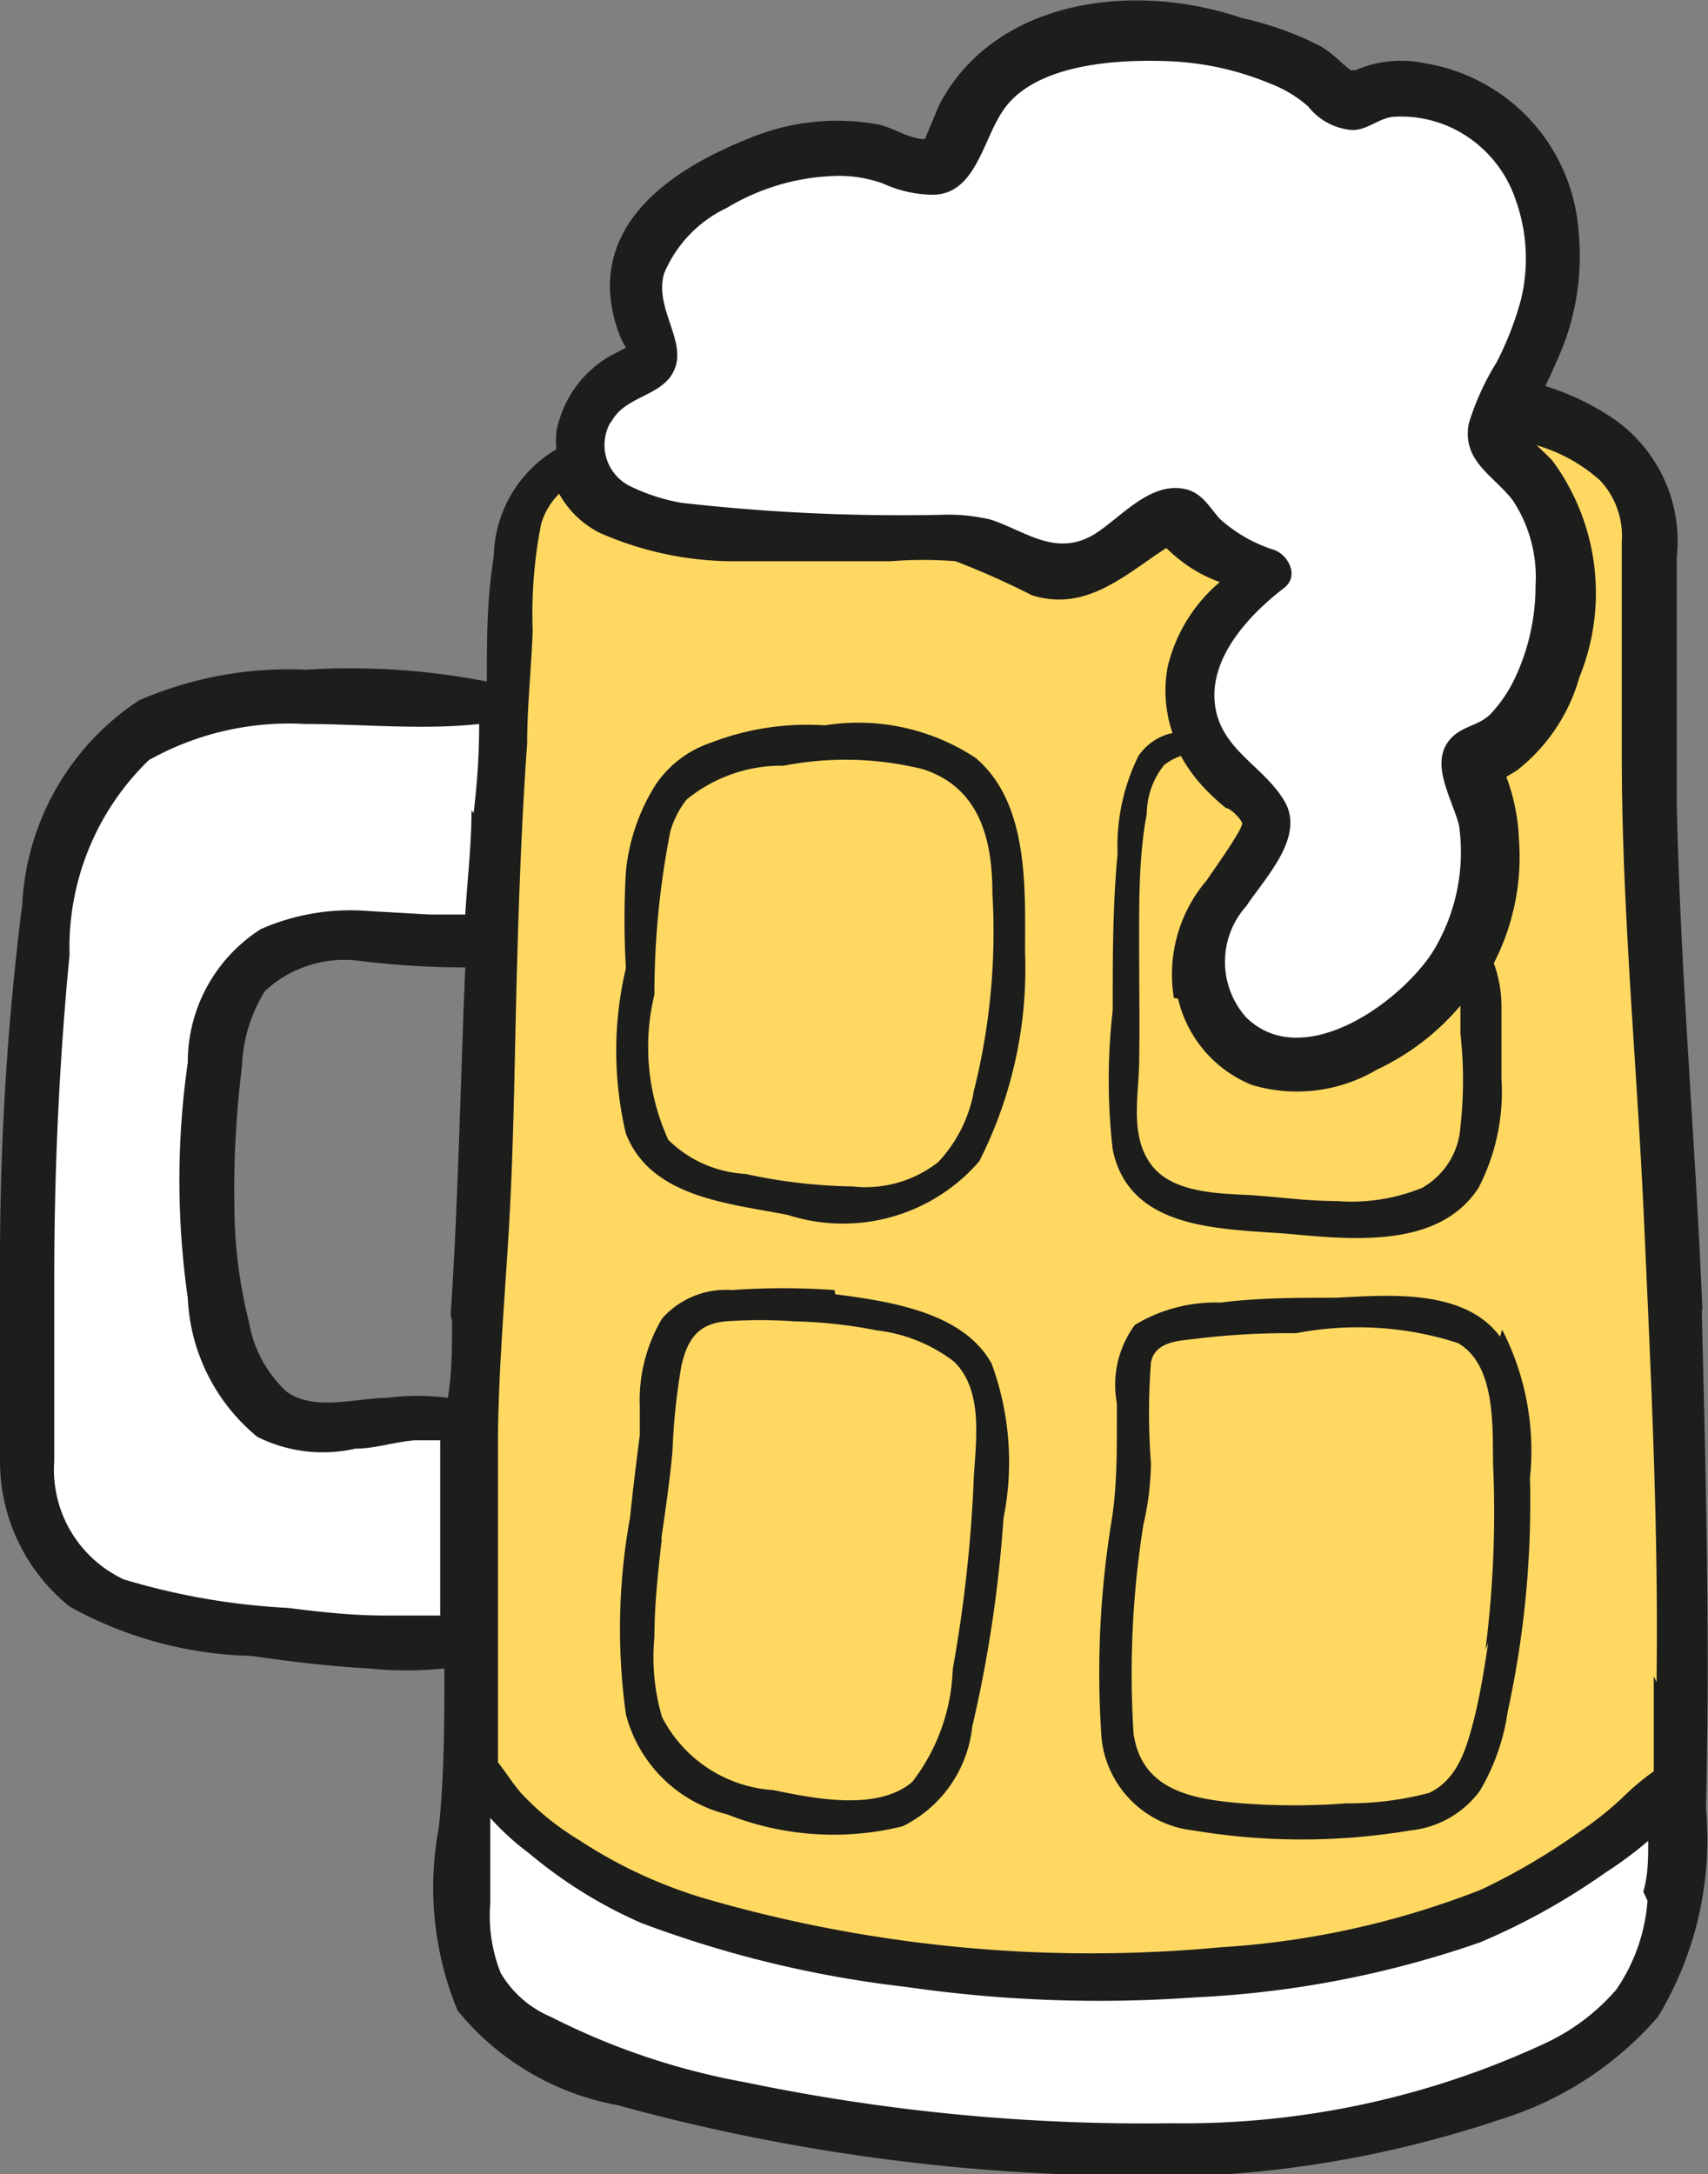 <svg xmlns="http://www.w3.org/2000/svg" viewBox="0 0 24.56 31.26"><rect x="0" y="0" width="24.56" height="31.26" fill="#808080" stroke="none"/><defs><style>.cls-1{fill:#ffd862;}.cls-2{fill:#fff;}.cls-3{fill:#1d1d1b;}</style></defs><title>gastro-cerveja14</title><g id="Camada_2" data-name="Camada 2"><g id="Camada_1-2" data-name="Camada 1"><path class="cls-1" d="M8.11,6.78c-.7.38-.74,1.32-.76,2,0,1-.1,2-.13,3-.06,2.08,0,4.14-.24,6.21-.18,1.79-.25,3.61-.35,5.41a14.23,14.23,0,0,0,0,2.07c0,.38.07.45.4.62A22,22,0,0,0,9.64,27.5c.42.15.85.13,1.25.31a9.54,9.54,0,0,0,1.38.54,10.44,10.44,0,0,0,3.05.35,18.86,18.86,0,0,0,4.23-.51,14.47,14.47,0,0,0,2.1-.72c1-.43,2.06-.9,2.39-2a15.83,15.83,0,0,0,0-2.91,10.05,10.05,0,0,0,0-1.4c0-.69,0-1.38,0-2.08,0-.87-.13-1.74-.26-2.6a57,57,0,0,1-.22-5.75,22.53,22.53,0,0,0,0-2.34c-.08-.51,0-1.33-.33-1.76A3.1,3.1,0,0,0,22.13,6c-.36-.14-.59,0-.56.42s.52,1,.64,1.45a3.64,3.64,0,0,1,0,1.85,2.51,2.51,0,0,1-.71,1.06c-.27.3-.18.45-.08.79a3.07,3.07,0,0,1-.66,2.59,3.12,3.12,0,0,1-2.37,1.12c-1.33-.13-1.24-1.88-.7-2.73a.88.88,0,0,0,.09-1.11c-.32-.65-.72-1-.49-1.79s.87-1.09.31-1.71-1.44.12-2.19.29c-.57.12-.68-.18-1.12-.4a3.82,3.82,0,0,0-1.56-.09c-1.15,0-3.7.66-4.59-.93"/><path class="cls-2" d="M7.38,10.09a19.73,19.73,0,0,1-.19,2.41c0,.28.06,1.05-.27,1.12a3.21,3.21,0,0,1-.46-.12,4.79,4.79,0,0,0-.68-.07,5,5,0,0,0-1.48.11,2.22,2.22,0,0,0-1,1.15A4,4,0,0,0,3,16.55c0,1.19-.06,2.73,1,3.56.36.29.72.19,1.14.18a3.93,3.93,0,0,1,1.2,0c.33.15.4.78.4,1.1s0,.78-.07,1.18a3,3,0,0,1-.1,1c-.27.53-.92.23-1.4.18s-1.14-.09-1.7-.13a4.33,4.33,0,0,1-1.58-.22A3.67,3.67,0,0,1,.51,21.59a7.6,7.6,0,0,1-.1-3.37,26.72,26.72,0,0,0,.4-4.88,2.69,2.69,0,0,1,.81-2.5,5.63,5.63,0,0,1,2.88-.93c1-.07,1.87.18,2.89.18"/><path class="cls-2" d="M6.85,26c0,.95-.6,2.69.52,3.26a10,10,0,0,0,2,.58c.79.21,1.59.36,2.39.53a18.54,18.54,0,0,0,4.56.42,12.47,12.47,0,0,0,4.3-.74,9.17,9.17,0,0,0,2.47-1.15,2.06,2.06,0,0,0,.82-1.57c0-.18.18-1,0-1.13s-1.32.59-1.56.7a17.12,17.12,0,0,1-4.93,1.38,17.63,17.63,0,0,1-2.83.09,29.83,29.83,0,0,1-3-.37A5.64,5.64,0,0,1,9,27c-.34-.22-.72-.37-1.07-.57s-.71-.58-1.11-.44"/><path class="cls-2" d="M13.1,2.36c-1-.61-2.62,0-3.41.66a1.83,1.83,0,0,0-.53,1.46,2.59,2.59,0,0,1,0,.76c-.17.6-1,.86-.64,1.67.22.47.84.54,1.28.61.72.12,1.45.15,2.18.19s2.19-.28,2.77.38c.17.19.11.37.43.41.57.07.89-.42,1.13-.83.32-.57.64-.44,1-.06.17.16.72.29.73.51s-.34.49-.44.63a2.8,2.8,0,0,0-.56,1c-.17.75.17,1,.64,1.42a1,1,0,0,1,.34,1.09c-.27.66-1,1.59-.67,2.32.67,1.48,2.49.55,3.24-.27a2.77,2.77,0,0,0,.73-1.61,2.63,2.63,0,0,0-.12-1.07c-.09-.25-.25-.44-.1-.73s.5-.48.7-.7a1.71,1.71,0,0,0,.52-1A2.7,2.7,0,0,0,22.2,7.1c-.18-.22-.52-.39-.61-.68-.13-.44.28-.91.45-1.28a3.28,3.28,0,0,0,.17-2.32A2.19,2.19,0,0,0,20.5,1.36c-.36,0-.76.18-1.08.14s-.38-.28-.56-.43A3.88,3.88,0,0,0,15.94.4a2.61,2.61,0,0,0-1.62.77c-.36.38-.57,1.05-1.22,1.19"/><path class="cls-3" d="M23.78,24.1c0,.45,0,.91,0,1.37a3.56,3.56,0,0,0-.41.34,4.59,4.59,0,0,1-.63.51,9.38,9.38,0,0,1-1.44.85,12.28,12.28,0,0,1-3.75.83,19.93,19.93,0,0,1-7.41-.7,6.82,6.82,0,0,1-1.81-.84,3.85,3.85,0,0,1-.84-.68c-.12-.14-.22-.3-.33-.44,0-.38,0-.76,0-1.14,0-1.13,0-2.26,0-3.38s.11-2.25.17-3.38.07-2.25.1-3.38.07-2.25.15-3.37c0-.54.06-1.08.08-1.62a6.67,6.67,0,0,1,.12-1.53,1,1,0,0,1,.26-.44,1.38,1.38,0,0,0,.58.56,4.78,4.78,0,0,0,2,.41c.73,0,1.46,0,2.19,0a5.81,5.81,0,0,1,.93,0,11.47,11.47,0,0,1,1.1.49c.71.22,1.23-.2,1.78-.58l.15-.1h0a2.64,2.64,0,0,0,.26.22,2,2,0,0,0,.51.27,2.29,2.29,0,0,0-.75,1.22,1.88,1.88,0,0,0,.07.95.79.79,0,0,0-.49.33,2.93,2.93,0,0,0-.3,1.41C16,13,16,13.78,16,14.53a8.76,8.76,0,0,0,0,2c.25,1.21,1.66,1.13,2.62,1.22s2.1.16,2.64-.67a3,3,0,0,0,.33-1.57c0-.32,0-.64,0-1a1.82,1.82,0,0,0-.11-.66,3.34,3.34,0,0,0,.36-1.8,2.82,2.82,0,0,0-.18-.88l0,0,.15-.09a2.59,2.59,0,0,0,.9-1.34,3.21,3.21,0,0,0-.39-3.12c-.08-.08-.16-.16-.25-.24l-.06,0a2.34,2.34,0,0,1,1,.53,1.17,1.17,0,0,1,.31.88c0,1,0,2,0,3.06,0,2.24.22,4.46.32,6.7s.21,4.43.18,6.64m-.13,3.14a2.59,2.59,0,0,1-.45,1.28,3.05,3.05,0,0,1-1,.76,12.31,12.31,0,0,1-5.39,1.16,28.15,28.15,0,0,1-6.14-.59A10.11,10.11,0,0,1,7.92,29a1.52,1.52,0,0,1-.72-.63,2.22,2.22,0,0,1-.15-1c0-.41,0-.82,0-1.23a3.75,3.75,0,0,0,.56.51,6.63,6.63,0,0,0,1.61,1,15.94,15.94,0,0,0,3.81.92,19.31,19.31,0,0,0,4.16.15,14.5,14.5,0,0,0,4.09-.79,9.53,9.53,0,0,0,1.8-1,5.69,5.69,0,0,0,.62-.46c0,.25,0,.49-.07.73M16.94,14.36A1.77,1.77,0,0,0,18,15.6a2.26,2.26,0,0,0,1.8-.22A3.53,3.53,0,0,0,21,14.46c0,.14,0,.27,0,.4a6.06,6.06,0,0,1,0,1.34,1.09,1.09,0,0,1-.55.88,2.7,2.7,0,0,1-1.23.19c-.39,0-.77-.05-1.16-.08s-1.14,0-1.48-.41-.21-1-.2-1.48,0-1.2,0-1.81,0-1.2.11-1.79a1.13,1.13,0,0,1,.25-.7.81.81,0,0,1,.24-.13,2.33,2.33,0,0,0,.29.41,3.19,3.19,0,0,0,.36.34c.06,0,.2.14.23.21s-.41.68-.51.83a2.08,2.08,0,0,0-.47,1.69M8.78,6.08a.8.8,0,0,1,.1-.14c.25-.27.73-.29.84-.69s-.31-.85-.17-1.32a1.82,1.82,0,0,1,.9-.94A3.2,3.2,0,0,1,12,2.53a1.85,1.85,0,0,1,.7.11,1.75,1.75,0,0,0,.71.16c.61,0,.72-.77,1-1.19C14.85.92,16.05.85,16.8.88a4.21,4.21,0,0,1,1.46.32,1.79,1.79,0,0,1,.55.33.89.89,0,0,0,.64.34c.21,0,.38-.17.58-.19a1.73,1.73,0,0,1,.85.16,1.77,1.77,0,0,1,.92,1.05,2.5,2.5,0,0,1,.07,1.42,4.53,4.53,0,0,1-.35.9,3.77,3.77,0,0,0-.4.88c-.1.54.35.74.63,1.1a2,2,0,0,1,.33,1.23,3.11,3.11,0,0,1-.31,1.36,2,2,0,0,1-.34.49c-.16.16-.39.17-.55.33-.35.35,0,.87.1,1.27a2.74,2.74,0,0,1-.38,1.82c-.48.74-1.87,1.73-2.68.94a1.2,1.2,0,0,1,0-1.6c.28-.42.85-1,.55-1.51s-.92-.74-1-1.39.45-1.26,1-1.68c.21-.17.06-.46-.14-.54a2.1,2.1,0,0,1-.79-.45c-.16-.18-.26-.38-.51-.43-.5-.1-.91.41-1.29.65-.56.34-1-.05-1.5-.21a2.7,2.7,0,0,0-.6-.07A27.8,27.8,0,0,1,9.8,7.23,2.78,2.78,0,0,1,9.08,7a.66.66,0,0,1-.3-.93m-2,5.58c0,.5-.06,1-.09,1.5l-.51,0-.88-.05a3.19,3.19,0,0,0-1.55.26,2.27,2.27,0,0,0-1.05,1.92,11.92,11.92,0,0,0,0,3.38,2.74,2.74,0,0,0,1,2,2.1,2.1,0,0,0,1.41.17c.29,0,.57-.1.86-.12h.36c0,.84,0,1.68,0,2.52-.26,0-.52,0-.79,0-.47,0-.93-.05-1.4-.11a9.9,9.9,0,0,1-2.36-.41,1.74,1.74,0,0,1-1-1.7c0-.87,0-1.75,0-2.62,0-1.55.07-3.11.22-4.66a3.75,3.75,0,0,1,1.14-2.8,4.12,4.12,0,0,1,2.24-.52c.83,0,1.69.09,2.51,0q0,.64-.08,1.28M6.5,19c0,.37,0,.74-.06,1.1a3.29,3.29,0,0,0-.87,0c-.45,0-1.05.2-1.45-.09a1.77,1.77,0,0,1-.54-1,6.91,6.91,0,0,1-.21-1.68,14.18,14.18,0,0,1,.11-2,2.19,2.19,0,0,1,.33-1.08,1.68,1.68,0,0,1,1.39-.43,12.36,12.36,0,0,0,1.49.09c-.07,1.68-.1,3.36-.21,5m18-.07c-.1-2.44-.32-4.88-.37-7.32,0-1.17,0-2.34,0-3.5A2.14,2.14,0,0,0,23.17,6a3.78,3.78,0,0,0-.95-.45c.06-.12.12-.25.17-.37a3.59,3.59,0,0,0,.31-1.84A2.64,2.64,0,0,0,20.49.91a1.65,1.65,0,0,0-1,.1l-.07,0h0L19.3.91A1.77,1.77,0,0,0,19,.67,4.67,4.67,0,0,0,17.86.26C16.28-.28,14.3,0,13.51,1.5c-.05.11-.09.22-.14.33L13.3,2h0c-.23,0-.44-.16-.67-.21a3.29,3.29,0,0,0-1.86.2c-.9.36-2,1-2,2.13a2,2,0,0,0,.17.77L9,5l-.23.12A1.6,1.6,0,0,0,8,6.21a1.52,1.52,0,0,0,0,.25A1.83,1.83,0,0,0,7.1,8C7,8.62,7,9.21,7,9.8A10.16,10.16,0,0,0,4.4,9.63,5.4,5.4,0,0,0,2,10.07,3.74,3.74,0,0,0,.32,13,40.89,40.89,0,0,0,0,18.1C0,19.06,0,20,0,21A2.68,2.68,0,0,0,1,23.1a5.64,5.64,0,0,0,2.61.71c.56.08,1.12.15,1.69.18a5.24,5.24,0,0,0,1.09,0c0,.76,0,1.53-.08,2.29a4.63,4.63,0,0,0,.27,2.63,3.86,3.86,0,0,0,2.3,1.36,28.36,28.36,0,0,0,6.57,1,15.91,15.91,0,0,0,6.14-.8A4.9,4.9,0,0,0,23.84,29a4.92,4.92,0,0,0,.69-3c.06-2.4,0-4.77-.06-7.17"/><path class="cls-3" d="M14,15.71a2,2,0,0,1-.51,1,1.69,1.69,0,0,1-1.23.35,7.72,7.72,0,0,1-1.54-.18,1.71,1.71,0,0,1-1.11-.49,3.22,3.22,0,0,1-.2-2.09,12.08,12.08,0,0,1,.23-2.35,1.36,1.36,0,0,1,.23-.45,2.15,2.15,0,0,1,1.4-.49,4.63,4.63,0,0,1,2,.05c.81.26,1,1,1,1.78a9.4,9.4,0,0,1-.28,2.9m.1-4.8a3.06,3.06,0,0,0-2.23-.51,3.83,3.83,0,0,0-1.64.25,1.55,1.55,0,0,0-.79.6A2.86,2.86,0,0,0,9,12.53,12.1,12.1,0,0,0,9,13.92,5.17,5.17,0,0,0,9,16.3c.36.92,1.47,1,2.33,1.17a2.59,2.59,0,0,0,2.75-.77,6.12,6.12,0,0,0,.66-3c0-.92.06-2.15-.71-2.8"/><path class="cls-3" d="M14,21.31A20.14,20.14,0,0,1,13.7,24a2.81,2.81,0,0,1-.58,1.62c-.5.43-1.42.24-2,.12a1.94,1.94,0,0,1-1.6-1.05,3.05,3.05,0,0,1-.11-1.15c0-.45.05-.91.1-1.36a.11.11,0,0,0,0-.06c.06-.41.12-.83.16-1.25a9,9,0,0,1,.13-1.24c.09-.38.24-.59.63-.63a7.05,7.05,0,0,1,1,0,6.79,6.79,0,0,1,1.18.13,2.25,2.25,0,0,1,1.11.45c.43.42.31,1.16.28,1.7m-2-2.73a10.37,10.37,0,0,0-1.48,0,1.22,1.22,0,0,0-1,.41,2.3,2.3,0,0,0-.32,1.27c0,.13,0,.27,0,.4-.05.4-.1.79-.14,1.19A8.91,8.91,0,0,0,9,24.65a2,2,0,0,0,1.46,1.44,4.14,4.14,0,0,0,2.52.17,1.81,1.81,0,0,0,1-1.43,18.82,18.82,0,0,0,.45-3,4.11,4.11,0,0,0-.17-2.22c-.41-.75-1.49-.9-2.25-1"/><path class="cls-3" d="M21.4,23.62c-.06.39-.12.78-.22,1.16s-.23.81-.63,1a4.53,4.53,0,0,1-1.19.15,9.75,9.75,0,0,1-1.5,0c-.73-.06-1.44-.19-1.56-1a13.69,13.69,0,0,1,.14-3v0a4.13,4.13,0,0,0,.11-.89,9.54,9.54,0,0,1,0-1.45c.06-.3.39-.31.65-.34a10.77,10.77,0,0,1,1.44-.08,4.68,4.68,0,0,1,2.32.14c.55.31.5,1.2.51,1.75a15.62,15.62,0,0,1-.11,2.66m.21-4.5c-.51-.69-1.59-.6-2.35-.56-.56,0-1.12,0-1.67.07a2.24,2.24,0,0,0-1.23.32,1.45,1.45,0,0,0-.26,1.13c0,.08,0,.16,0,.24,0,.48,0,.94-.07,1.41A13.55,13.55,0,0,0,15.84,25a1.49,1.49,0,0,0,1.32,1.32,9.44,9.44,0,0,0,3.12,0,1.42,1.42,0,0,0,1-.57,3.1,3.1,0,0,0,.4-1.14A14.08,14.08,0,0,0,22,21.25a3.8,3.8,0,0,0-.4-2.13"/></g></g></svg>